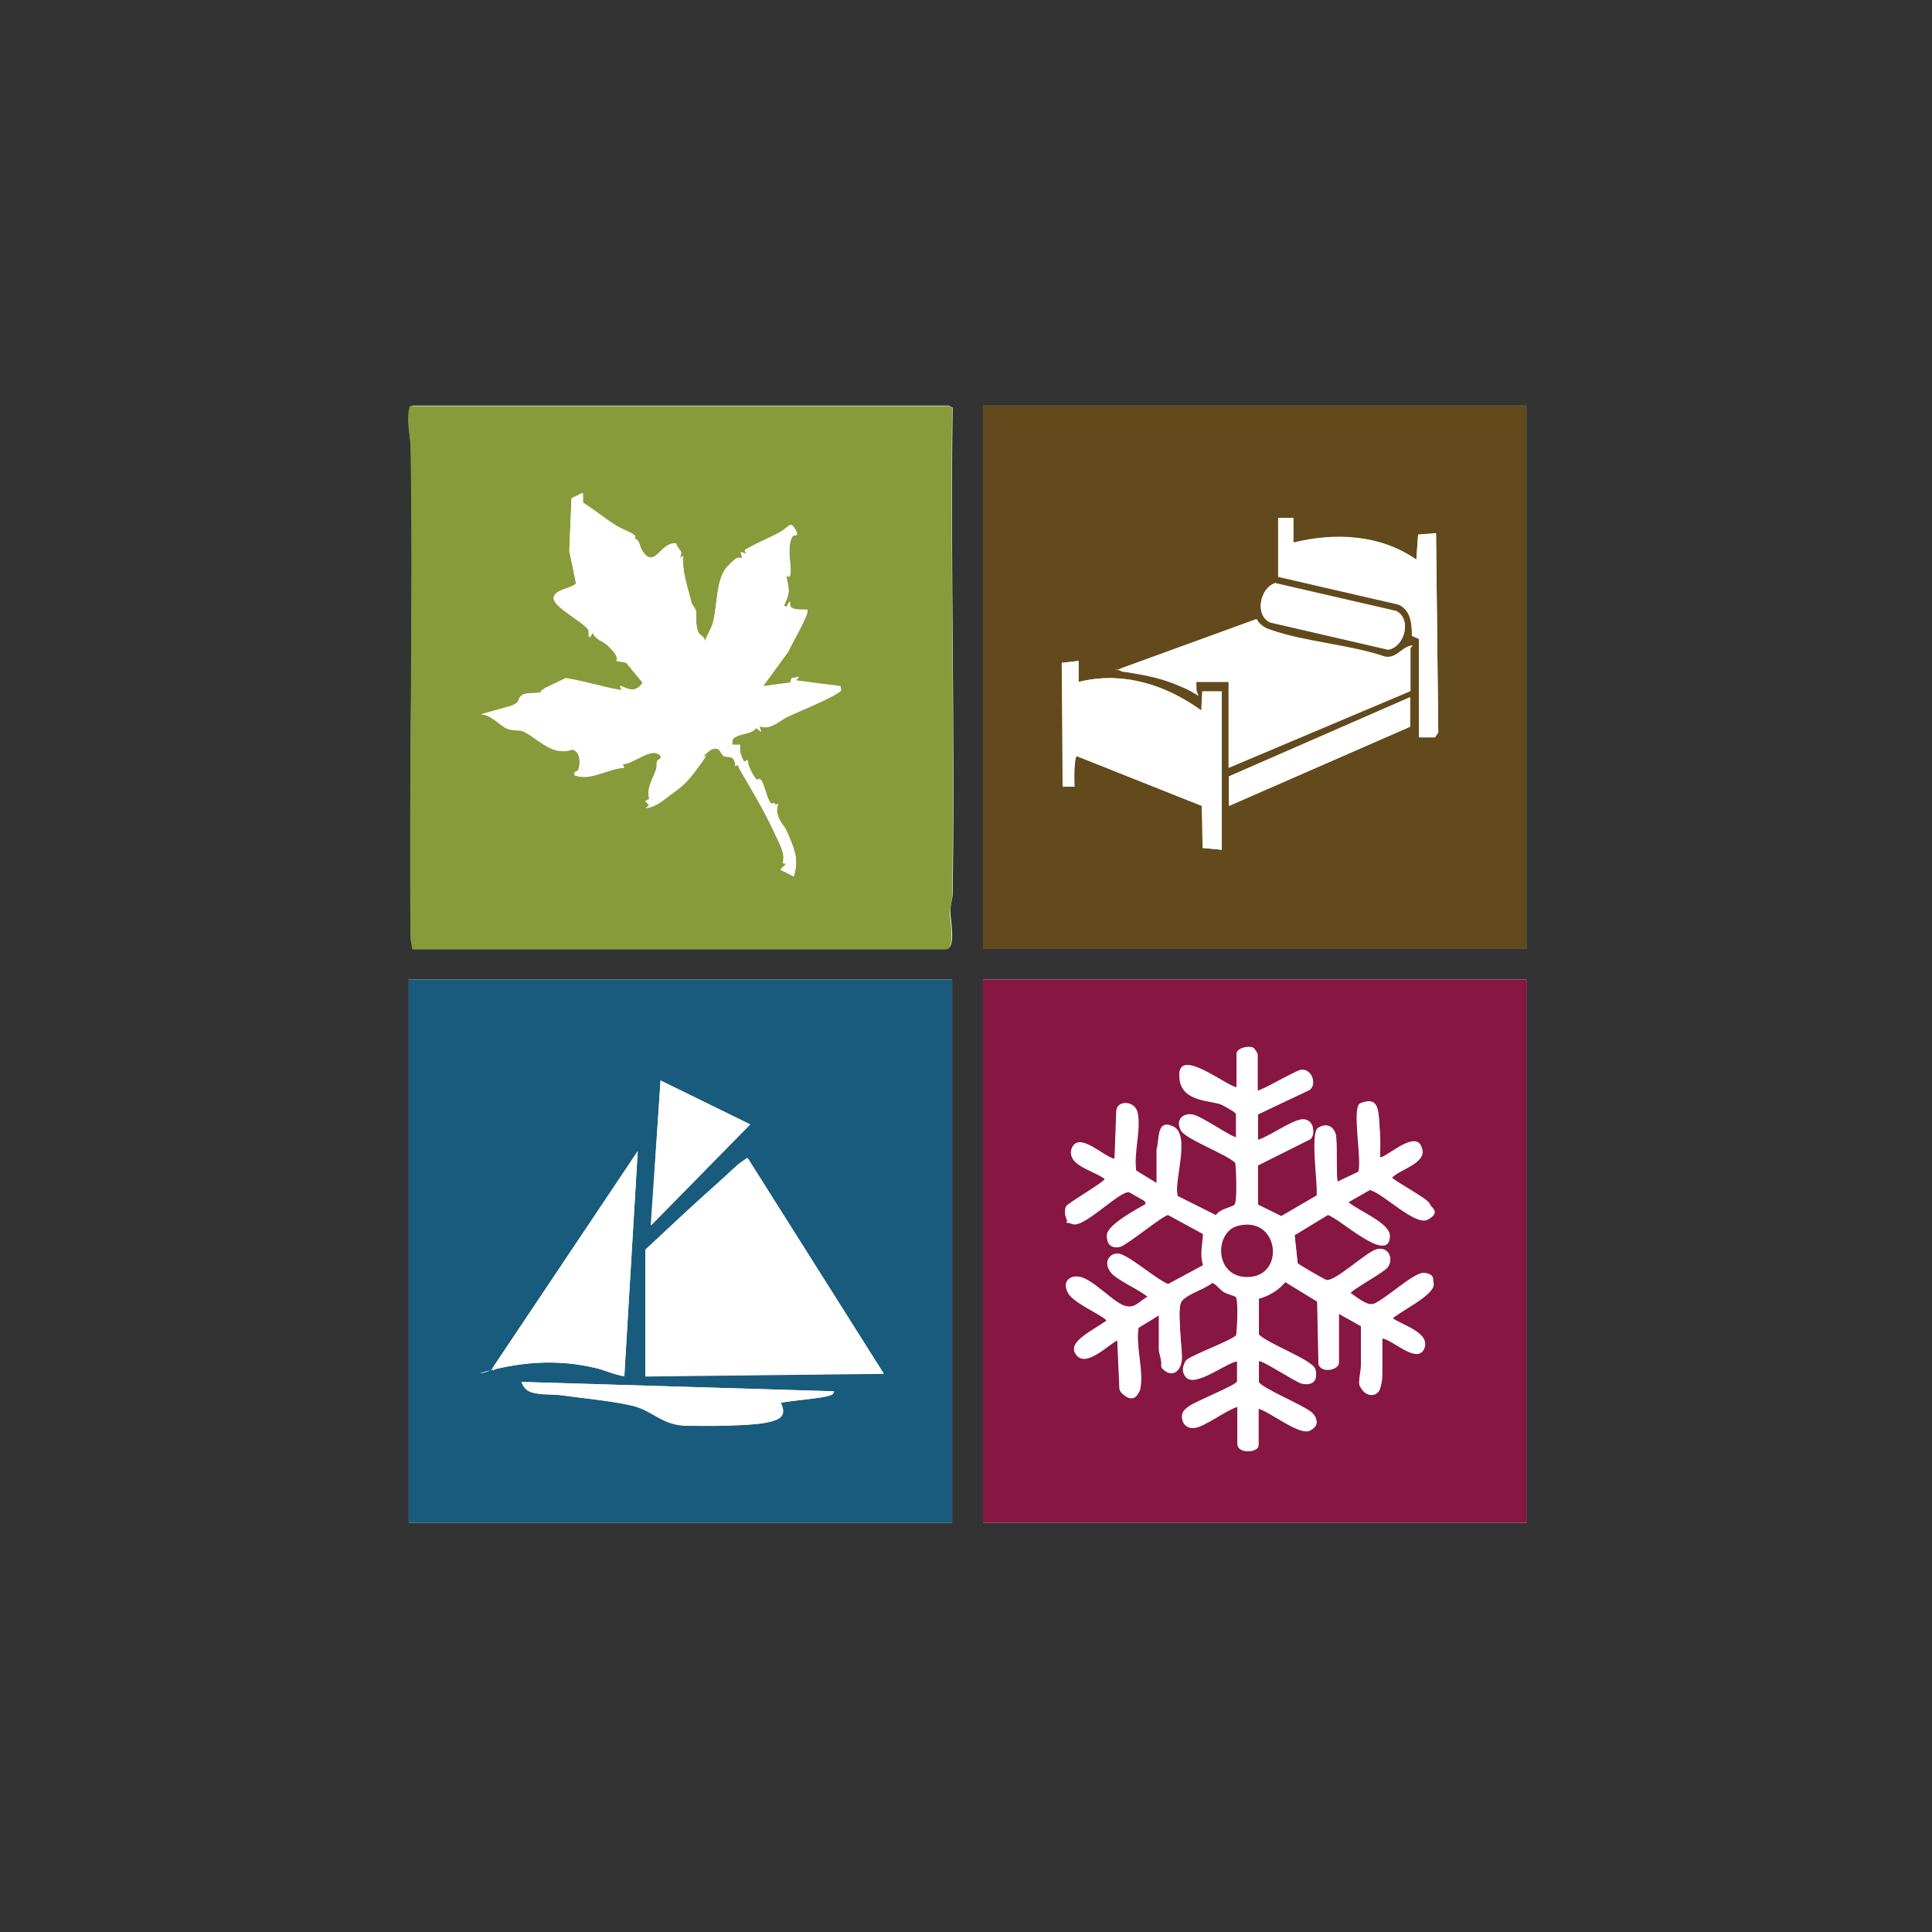 <?xml version="1.0" encoding="UTF-8"?>
<svg data-bbox="91.264 90.6 250.036 249.9" viewBox="0 0 432 432" xmlns="http://www.w3.org/2000/svg" data-type="color">
    <rect x="0" y="0" width="432" height="432" fill="#333333" stroke="none"/>
    <g>
        <path d="M211.9 90.7H92.3c-.1 0-.8 1.5-.9 1.9-.2 2.7.4 5.2.5 7.7.6 36.5-.5 73.1 0 109.6l.4 2.3h119.2c2.4 0 1-6.6 1-8.3s.4-2.5.5-3.8c.6-36.1-.5-72.3 0-108.4v-.6c-.4 0-.9-.5-1.1-.5Zm129.4 0H219.8v121.5h121.5zM212.9 219H91.4v121.5h121.5zm128.4 0H219.8v121.5h121.5z" fill="#ffffff" data-color="1"/>
        <path d="M211.9 90.7c.2 0 .7.4 1 .5v.6c-.4 36.1.6 72.3 0 108.4 0 1.3-.4 2.5-.5 3.8s1.4 8.3-1 8.3H92.2l-.4-2.3c-.4-36.5.6-73.1 0-109.6 0-2.5-.7-5-.5-7.7s.8-1.9.9-1.9h119.6Zm-81.7 19.6-2.4 1.2-.5 11.7 1.5 7.3c-.7 1.1-5.1 2.4-5 3.4.2 2 6.6 5.2 7.7 6.9s-.3 3.1 1 .7c.7 1.6 2.3 1.9 3.2 2.7s2.8 2.7 2.1 3.6l2.2.4 3.7 4.5c-1.4 2.2-2.8 1.7-4.9.7-.6 0 .8 1.1-.4.9-3.9-.6-8-2-11.9-2.6-1.6.8-3.2 1.5-4.8 2.3s-.2.7-.6.8c-1.3.5-3.2 0-4.4.7s-.2 1.6-2.4 2.4l-6.8 1.9c2.1-.2 4.5 2.7 6 3.2s2.5.2 3.3.5c2.6 1.1 5.2 4 8.1 4.4s2.6-.7 3.7 0 1.2 3 .7 4.3-1.2.1-.8 1.2c3.7 1.3 7.3-1.5 11.1-1.7l-.4-.8c2.2 0 5.8-3.2 7.7-2.4s0 1.7 0 1.8c-.2.5 0 1.2-.2 1.8-.7 2.1-2.2 4.3-1.5 6.6l-.9.5.9.9-.8.6c2.1-.1 4-1.8 5.6-3 3.3-2.3 4.3-3.6 6.7-6.9s.3-1.1.6-1.6 1.7-1.6 1.8-1.6c2.2-.8 2.2 1.3 2.8 1.5.9.4 2.4-.4 2.5 2.2l.8-.4c0 .5.1 1.1.4 1.5 2.6 4.4 5.3 9 7.4 13.5s2.7 5 2 7.1l.8.2-1.3 1.3 3 1.5c1.1-3.6.3-5.7-1.1-9s-.8-1.5-1.7-3-1.3-2.8-.7-4.2l-.6.3c-.3-1-.9-.3-1-.4-.8-.7-1.5-4.3-2.2-5.2s-.7.2-1.1-.2c-.7-.8-2.1-3.2-1.9-4.3l-.8.4c-.8-1.2-1.1-2.3-.9-3.8h-1.7c-.7-2.9 3.8-1.8 5.3-3.8l1.1.9-.4-1.3c2.6 1 4.5-1.3 6.5-2.2 3.3-1.5 7.1-3 10.2-4.7s.7-1.3 1.6-1.2l-.2-.8-10-1.3.8-.8-1.7.3-.3 1-6.1.8 5.7-7.8c.5-1.4 4.8-8.6 4.2-9.3-1.5 0-4.3.3-3.8-1.7-.6-.2-.5 1.8-1.3.8s.8-2 .9-2.8c.2-1.6-.5-2.9-.4-3.8s.9 0 .9-.9c0-2.1-.9-5.8.4-8s1.5-.1.6-1.6-2.6.4-3.8.9c-2.5 1.3-5.1 2.3-7.5 3.8l.4.8-1.3-.4.4 1.3c-.9.1-2.8 1.3-3.4 2-2.7 2.9-2.1 9.5-3.4 13.2l-1.7 3.6c.3-1.4-1-1.4-1.4-2.3-.7-1.6-.2-3.5-.5-4.7s-.8-1.1-1-1.9c-.8-3.3-2.2-7.1-1.8-10.3l-.8.4c.9-1.9-.4-1.5-.8-3.2-3.6-.5-4.7 6-7.6 1.6s-.6-2.4-1.7-2.7c.7-1.1-3-2.2-4.1-2.9-2.5-1.6-4.9-3.6-7.4-5.2v-2Z" fill="#879b3a" data-color="2"/>
        <path d="M341.3 219v121.5H219.8V219zm-60.1 24.8v-7.9c0-.1-.7-1.2-.9-1.3-1-.6-3.8 0-3.8 1.3v7.5c-2.2-.3-12.8-8.9-12.8-2.8s7.6 5.4 9.6 6.5 2.9 1.6 3.1 2.1v5.3c-.3.4-8.4-4.8-9.6-5-2.1-.4-3.7 1.2-2.8 3.2s10.2 5.3 12.3 7.4c.2 1.6.7 8.9-.2 9.6s-3.3.9-4.1 2.3l-8.6-4.3c-1-3 1.9-14.1-.9-15.5-4-1.9-3.2 3-3.8 5.1v7.5l-4.6-2.8c-.7-4.1 1.1-9.1.3-13.1-.4-2.3-4.2-2.8-4.7-.4l-.4 10.9c-2.5-.4-7.8-6.1-9.5-2.5-1.7 3.7 5.4 5 7.4 6.9 0 .7-8 5-8.7 6.2s-.2 2.2.2 3.1c.3.4 1.1.7 1.6.7 2.9 0 10.2-7.6 12.2-7.2l3.5 2 .3.9c-2.1 1.2-8.4 4.5-8.7 6.8s1.4 2.9 2.9 2.5 9.8-7.2 10.7-7.1l7.9 4.3c-.1 2.5-.7 4.6 0 7.2l-7.8 4.2c-2.8-1-8.6-6.7-11.2-6.8s-3.1 1.8-1.9 3.7 7 4.2 8.6 5.9c-1.9.9-3.2 2.9-5.4 2s-7.5-6-9.8-6.4-4.2 1.9-2.3 4 7.7 4.6 8.1 5.5-.3.6-.5.7c-2 1.5-8.5 3.8-6.3 6.9s7.3-2.3 9.3-3.2l.5 11.2c.9 1.9 4.2 1.9 4.6-.4.8-4.1-1.1-9.3-.4-13.6l4.6-2.8v7.9c0 .7.8 2.6.5 3.8 2.3 2.7 4.7.8 4.6-2.5s-1.3-10.8 0-12.4 5.3-2.7 6.7-4c.7 0 1.8 1.5 2.6 2s2.3.8 2.7 1.1c.9.7.4 7.2.2 8.8-.5 1-9.5 4.3-11 5.5s-1.1 2.8-.3 3.7c2.1 2.3 9-3.3 11.5-3.6v4.8c-.3.7-9.3 4.4-10.8 5.5s-1.6 1.1-1.6 2.3c.1 1.5 1.2 2.5 2.8 2.3 2.2-.2 7.1-4 9.6-4.7v8.3c0 2.3 4.7 1.9 4.7.4V315c2.6.7 9.2 6.1 11.5 4.9s1.6-2.7.4-3.8c-1.8-1.6-11.4-5.6-11.8-6.9v-4.8c.4-.5 8.4 4.8 9.6 5 2.3.5 3.7-.6 3-3s-10.8-5.7-12.6-7.8v-8.2c2.3-.6 4.4-1.9 5.9-3.7l7.2 4.4.3 14.2c.9 1.8 4.5 1 4.5-.6v-10.9l5 2.8c0 3 .1 5.9 0 8.9s-1.2 3.5.2 5.3 3.5 1.3 4-.3.5-2.8.5-2.9v-8.3c2.2.2 7.4 5.5 9.2 2.6 2.1-3.6-5-5.5-7-7 1.8-1.7 9.3-5.2 9.3-7.7 0-1-1-2.1-2-2.3-2.3-.3-8.8 5.9-11.3 6.9s-3.9-1.6-5.4-2.5c0-.7 7.4-4.7 8.3-5.8 1.7-2.1 0-4.8-2.5-3.8s-9 7.1-11 6.8-6.3-3.4-6.5-3.8l-.7-6.5 7.4-4.5c2.4.5 13.6 11.2 13.9 4.8.2-2.8-7.5-5.7-9.4-7.6l4.9-2.8c3 .7 10.2 8.2 13 6.6s1-2.5.4-3.4-8.6-5.3-8.5-5.9c1.8-2 8.4-3.4 6.6-7-1.7-3.3-8.5 3.4-9.2 2.6 0-1.8.1-3.6 0-5.3s-.3-4.9-.6-5.8c-.6-1.8-2.3-1.4-3.8-.9-1.8 1.2.5 12.8-.4 15.3l-4.6 2.2c-.5-.5-.1-9.4-.5-10.8s-2.6-2-3.9-1.2 0 12.6-.3 15.1l-7.9 4.6-5.3-2.6v-9l11.8-5.9c1.4-1.8 0-4.4-2.1-4.1s-7.1 3.8-9.7 4.6v-6l11.6-5.5c1.7-1.5.2-4.6-1.9-4.2s-9.4 5.1-9.7 4.6Z" fill="#871642" data-color="3"/>
        <path d="M341.3 90.7v121.5H219.8V90.7zm-55.5 25.1V129l26.9 6.2c2.8 1.2 3.1 4.3 3 7l1.6.7v22h3.6l.7-1.1-.5-44.5-4 .3-.4 5.6c-8.1-5.6-18.1-6.1-27.5-3.8v-5.5h-3.4Zm-.5 14.6c-3.6 1-4.8 7.2-1.3 8.8l26.4 6.1c3.7-.6 5.3-6.9 1.8-8.6l-26.9-6.2Zm-17.8 22.1h7.2v19.2l40.5-17.1V145s.6-.5.4-.6c-2.2.2-3.4 3-6.1 2.5-7.9-2.7-18-3.3-25.6-6s-2.5-1.2-3.1-2.4l-30.5 11.1c0 .6 1.2.7 1.6.7 5.3.9 8.1 1.4 13 3.6s2.6 2.8 2.4-1.3Zm5.6 37.5v-35.4h-4.3l-.2 4.3c-8-5.8-17.7-8.9-27.5-6.4v-4.7l-3.7.4.2 27.7h2.6c0-.7-.2-7.1.6-6.8l27.9 11.1.2 9.4 4.1.4Zm42.2-34.1-40.5 17.7v6.6l40.5-17.7z" fill="#624a1c" data-color="4"/>
        <path d="M212.9 219v121.5H91.4V219zm-45.2 32.4-20-9.8-2.1 32.4 22.2-22.6Zm-28.1 56.3 3-50.3-32.4 48.4c0 1.2.2.4.7.3 7.4-1.7 14.4-2 21.9-.3s4.5 1.7 6.8 1.9m4.7-28.3v28.4l53.3-.6-30.3-48c-.6-.2-.7.2-1.1.4-1.9 1.3-4.7 4.1-6.6 5.8-5.2 4.6-10.3 9.4-15.3 14.1Zm42.2 31.7-69.9-2.1c1.2 3.5 6 2.6 9.1 3 4.9.7 11 1.2 15.6 2.3s6.8 4.5 12.2 4.5 13.4 0 17.3-.6 5.2-1.7 3.8-4.5c.4-.3 8.4-1 9.9-1.4s1.8-.3 2-1.2" fill="#195b7d" data-color="5"/>
        <path d="M130.2 110.3v2c2.6 1.6 5 3.6 7.6 5.2s4.8 1.8 4.1 2.9c1.2.3 1.1 1.7 1.7 2.7 2.9 4.4 4-2.1 7.6-1.6.5 1.7 1.7 1.4.8 3.2l.8-.4c-.4 3.3 1 7.1 1.8 10.3s.9 1.3 1 1.9c.2 1.1-.2 3 .5 4.7s1.6.9 1.4 2.3l1.7-3.6c1.3-3.7.7-10.3 3.4-13.2s2.5-1.8 3.4-2l-.4-1.3 1.3.4-.4-.8c2.4-1.5 5-2.5 7.5-3.8s2.6-2.9 3.8-.9-.4 1.2-.6 1.6c-1.3 2.2-.3 6-.4 8s-.9.6-.9.9c0 .9.6 2.3.4 3.8s-1 2.6-.9 2.8c.8.9.7-1.1 1.3-.8-.5 2 2.3 1.6 3.8 1.7.7.7-3.6 7.9-4.2 9.3l-5.7 7.8 6.1-.8.3-1 1.7-.3-.8.8 10 1.3.2.8c-.9 0-1 .9-1.6 1.2-3.1 1.7-7 3.2-10.2 4.7-2 .9-3.9 3.2-6.5 2.2l.4 1.3-1.1-.9c-1.5 2-6.1.9-5.3 3.8h1.7c-.2 1.5.2 2.5.9 3.8l.8-.4c-.1 1.1 1.2 3.5 1.9 4.3s.8-.1 1.1.2c.7.9 1.4 4.6 2.2 5.2s.7-.7 1 .4l.6-.3c-.6 1.5-.1 2.9.7 4.2s.8.9 1.7 3c1.3 3.2 2.2 5.3 1.1 9l-3-1.5 1.3-1.3-.8-.2c.7-2.1-1.1-5-2-7.1-2.1-4.5-4.8-9.1-7.4-13.5s-.4-1-.4-1.5l-.8.4c0-2.7-1.5-1.9-2.5-2.2s-.7-2.3-2.8-1.5-1.7 1.5-1.8 1.6c-.3.5.3.3-.6 1.6-2.4 3.4-3.4 4.6-6.7 6.9s-3.6 2.8-5.6 3l.8-.6-.9-.9.9-.5c-.8-2.3.8-4.4 1.5-6.6s0-1.3.2-1.8 2-.9 0-1.8-5.5 2.4-7.7 2.4l.4.8c-3.7.2-7.4 3-11.1 1.7-.3-1 .6-.7.8-1.2.5-1.4.8-3.4-.7-4.3s-2.4.1-3.7 0c-2.9-.4-5.4-3.2-8.1-4.4s-2.8-.3-3.3-.5c-1.5-.6-3.9-3.4-6-3.2l6.8-1.9c2.2-.8 2.2-2.3 2.4-2.4 1.2-.7 3-.2 4.4-.7s.5-.8.6-.8c1.6-.8 3.2-1.5 4.8-2.3 3.9.6 8 1.9 11.9 2.6s-.2-.9.4-.9c2 1 3.4 1.5 4.9-.7l-3.7-4.5-2.2-.4c.7-1-1.2-2.8-2.1-3.6s-2.5-1.1-3.2-2.7c-1.3 2.5-.7-.1-1-.7-1-1.7-7.5-4.9-7.7-6.9s4.3-2.3 5-3.4l-1.5-7.3.5-11.7 2.4-1.2Z" fill="#ffffff" data-color="1"/>
        <path d="M281.2 243.8c.3.4 8.4-4.4 9.7-4.6 2.2-.3 3.6 2.7 1.9 4.2l-11.6 5.5v6c2.6-.8 7.3-4.2 9.7-4.6s3.5 2.3 2.1 4.1l-11.8 5.9v9l5.3 2.6 7.9-4.6c.3-2.5-1.5-13.9.3-15.1s3.4-.4 3.9 1.2 0 10.3.5 10.8l4.6-2.2c.9-2.5-1.5-14.2.4-15.3 1.5-.6 3.2-.9 3.8.9s.5 4.5.6 5.8 0 3.6 0 5.3c.7.8 7.5-5.9 9.2-2.6 1.8 3.7-4.8 5-6.6 7 0 .6 7.8 4.7 8.5 5.9s.5 2.9-.4 3.4c-2.8 1.6-10-5.9-13-6.6l-4.9 2.8c1.9 1.9 9.5 4.8 9.4 7.6-.4 6.4-11.5-4.3-13.9-4.8l-7.4 4.5.7 6.5c.2.3 6.1 3.7 6.5 3.8 2 .3 8.5-5.9 11-6.8s4.3 1.7 2.5 3.8-8.3 5.1-8.3 5.8c1.4.8 3.8 3.1 5.4 2.5 2.6-1 9.1-7.2 11.3-6.9s2 1.3 2 2.3c0 2.4-7.6 5.9-9.3 7.7 2 1.6 9.2 3.5 7 7-1.7 2.9-7-2.4-9.2-2.6v8.3c0 .1-.4 2.6-.5 2.9-.4 1.6-2.9 1.6-4 .3s-.2-3.5-.2-5.3v-8.9l-5-2.8v10.9c0 1.7-3.6 2.4-4.5.6l-.3-14.2-7.2-4.4c-1.5 1.8-3.6 3.1-5.9 3.7v8.2c1.9 2.1 12 5.7 12.7 7.8s-.7 3.5-3 3-9.3-5.5-9.7-5v4.8c.5 1.4 10.1 5.3 11.9 6.9s1 3.2-.4 3.8c-2.3 1.2-8.9-4.2-11.5-4.9v8.3c0 1.4-4.7 1.9-4.7-.4v-8.3c-2.5.7-7.4 4.5-9.6 4.7s-2.7-.9-2.8-2.3c0-1.2.8-1.7 1.6-2.3 1.5-1.1 10.5-4.7 10.7-5.5v-4.8c-2.5.3-9.4 5.9-11.5 3.6-.8-.8-.6-3 .3-3.7 1.5-1.2 10.5-4.5 11-5.5.2-1.5.6-8-.2-8.8s-1.9-.6-2.7-1.1-1.8-2.1-2.6-2c-1.4 1.3-5.7 2.8-6.7 4s0 10 0 12.4-2.3 5.2-4.6 2.5c.3-1.1-.5-3-.5-3.8v-7.9l-4.6 2.8c-.7 4.2 1.1 9.5.4 13.6s-3.7 2.3-4.6.4l-.5-11.2c-2 .8-7.5 5.7-9.3 3.2s4.2-5.4 6.3-6.9.9 0 .5-.7c-.5-.9-6.8-4.2-8.1-5.5-1.9-2.1-.6-4.6 2.3-4s7.3 5.5 9.8 6.4 3.5-1.1 5.4-2c-1.6-1.7-7.6-4.3-8.6-5.9s-.3-3.8 1.9-3.7 8.4 5.7 11.2 6.8l7.8-4.2c-.8-2.5-.1-4.6 0-7.2l-7.9-4.3c-.9 0-8.8 6.7-10.7 7.1s-3.1-1-2.9-2.5c.4-2.3 6.6-5.6 8.7-6.8l-.3-.9-3.5-2c-2-.4-9.3 7.2-12.2 7.2s-1.3-.3-1.6-.7c-.4-.9-.7-2.3-.2-3.1s8.7-5.5 8.7-6.2c-2-2-9.1-3.3-7.4-6.9s7 2 9.5 2.5l.4-10.9c.5-2.4 4.2-1.9 4.7.4.7 4-1 9-.3 13.1l4.6 2.8V257c.7-2.2-.1-7 3.8-5.1s0 12.5.9 15.5l8.6 4.3c.8-1.4 3.4-1.7 4.1-2.3s.4-8 .2-9.6c-2.1-2.1-11.3-5.3-12.3-7.4s.7-3.6 2.8-3.2 9.3 5.5 9.7 5v-5.3c-.2-.5-2.5-1.7-3.1-2.1-2.1-1.2-9.6-4.2-9.6-6.5 0-6.1 10.5 2.5 12.8 2.8v-7.5c0-1.3 2.8-1.9 3.8-1.3.2.1.9 1.2.9 1.3v7.9Zm-4.4 30.3c-5.5 1.4-5.4 12.2 2.9 11.4 7.8-.8 6.1-13.7-2.9-11.4" fill="#ffffff" data-color="1"/>
        <path d="M267.5 152.5c.2 4.2-.2 2.3-2.4 1.3-5-2.1-7.7-2.7-13-3.6s-1.7-.1-1.6-.7l30.5-11.1c.6 1.2 1.8 2 3.1 2.4 7.6 2.7 17.7 3.3 25.6 6 2.7.5 3.9-2.3 6.1-2.5.2.2-.4.5-.4.6v9.6l-40.5 17.1v-19.2h-7.2Z" fill="#ffffff" data-color="1"/>
        <path d="m273.1 190-4.1-.4-.2-9.4-27.9-11.1c-.8-.3-.7 6.2-.6 6.8h-2.6l-.2-27.7 3.7-.4v4.7c9.8-2.5 19.5.6 27.5 6.4l.2-4.3h4.3V190Z" fill="#ffffff" data-color="1"/>
        <path d="M285.8 115.8h3.4v5.5c9.4-2.3 19.4-1.8 27.5 3.8l.4-5.6 4-.3.5 44.5-.7 1h-3.6v-21.9l-1.6-.7c0-2.7-.3-5.7-3-7l-26.9-6.2v-13.2Z" fill="#ffffff" data-color="1"/>
        <path d="m285.3 130.4 26.9 6.2c3.5 1.7 1.9 8.1-1.8 8.6l-26.4-6.1c-3.5-1.6-2.3-7.8 1.3-8.8Z" fill="#ffffff" data-color="1"/>
        <path fill="#ffffff" d="M315.3 155.9v6.6l-40.5 17.7v-6.6z" data-color="1"/>
        <path d="M144.3 279.4c5.1-4.7 10.1-9.5 15.3-14.1s4.7-4.5 6.6-5.8.4-.6 1.1-.4l30.3 48-53.3.6v-28.4Z" fill="#ffffff" data-color="1"/>
        <path d="M139.6 307.7c-2.3-.2-4.4-1.4-6.8-1.9-7.5-1.7-14.5-1.4-21.9.3s-.8.9-.7-.3l32.4-48.4z" fill="#ffffff" data-color="1"/>
        <path d="M186.5 311.1c-.2.9-1.3 1-2 1.2-1.5.4-9.5 1.1-9.9 1.4 1.4 2.8-1.4 4.1-3.8 4.5-3.9.7-13.1.7-17.3.6s-7.3-3.4-12.2-4.5-10.7-1.6-15.6-2.3-7.9.5-9.1-3z" fill="#ffffff" data-color="1"/>
        <path fill="#ffffff" d="M167.7 251.4 145.5 274l2.2-32.4z" data-color="1"/>
        <path d="M276.8 274.1c9-2.3 10.6 10.6 2.9 11.4-8.2.8-8.4-10-2.9-11.4" fill="#871642" data-color="3"/>
    </g>
</svg>
